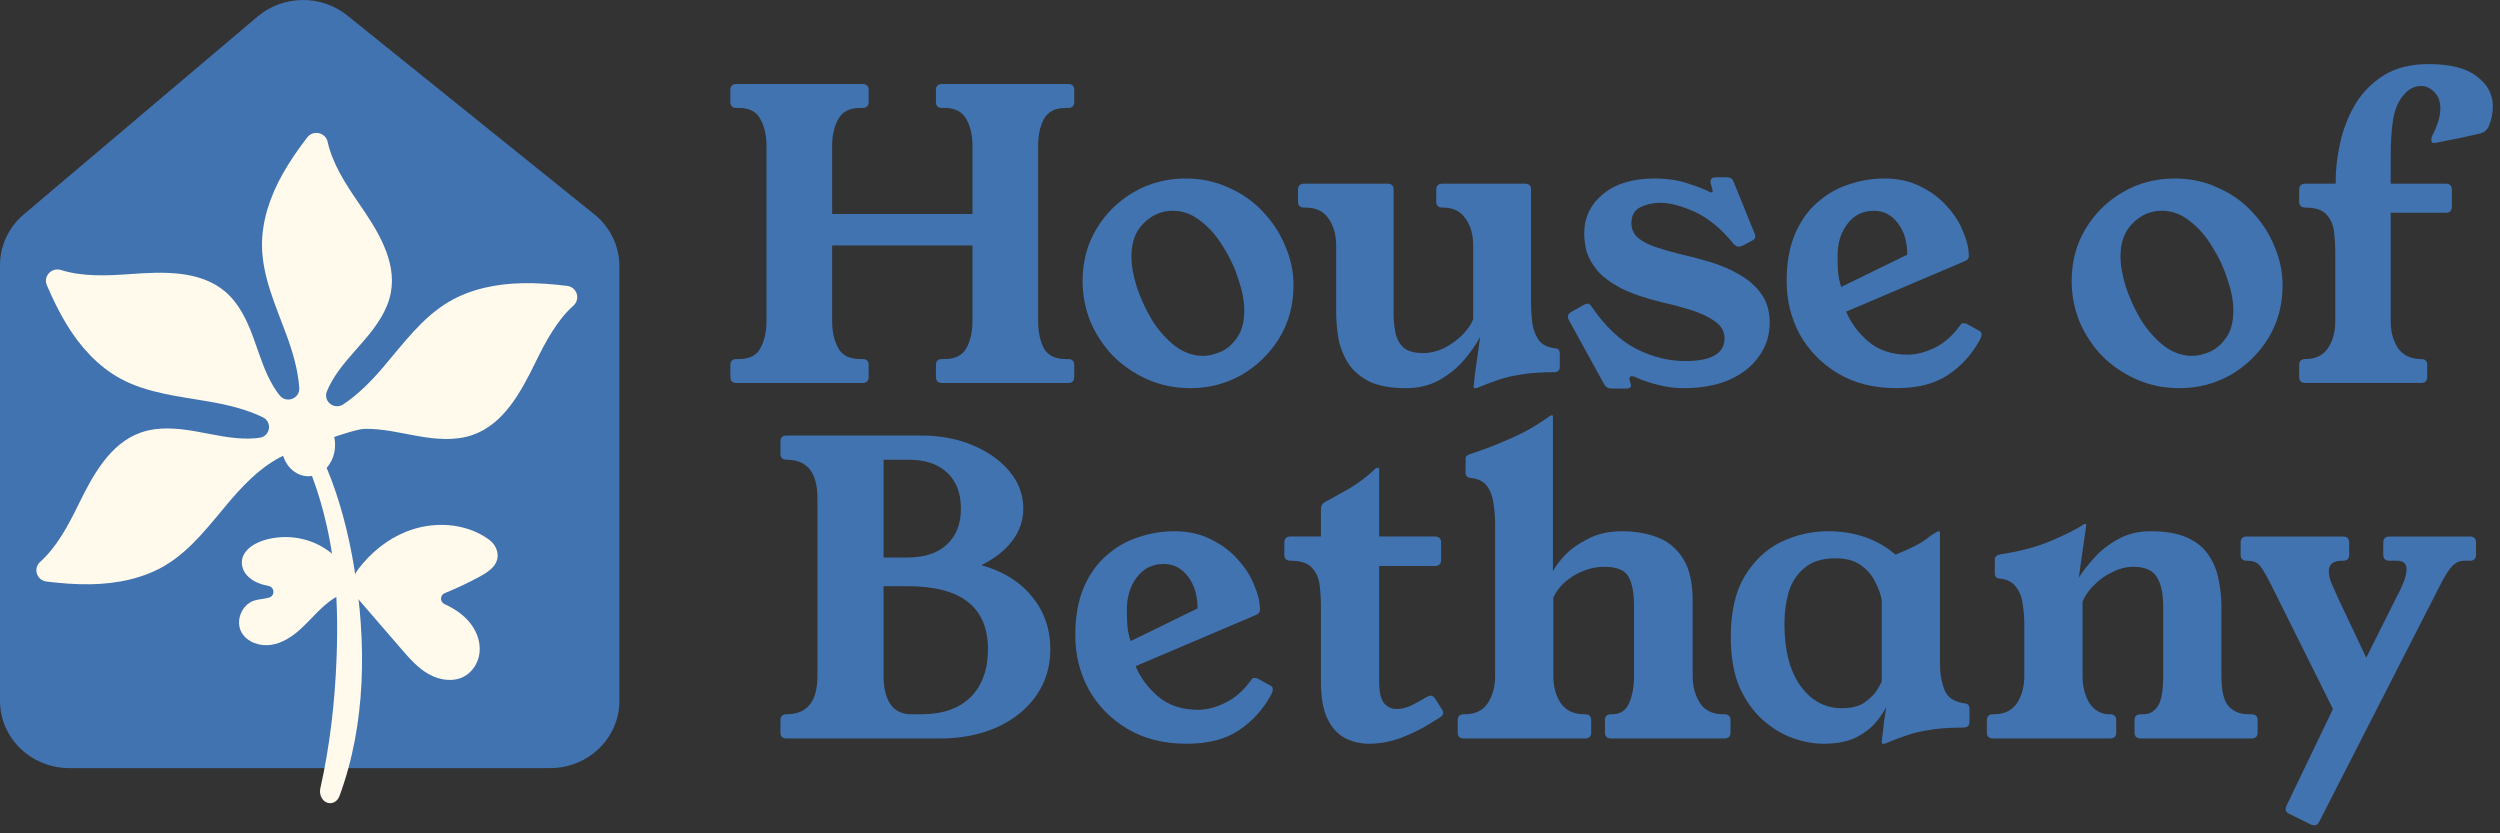 <svg width="264" height="88" viewBox="0 0 264 88" fill="none" xmlns="http://www.w3.org/2000/svg">
<rect x="0" y="0" width="264" height="88" fill="#333333" stroke="none"/>
<path d="M260.808 56.655C261.247 56.655 261.467 56.868 261.467 57.295V58.575C261.467 59.001 261.247 59.214 260.808 59.214H260.193C259.725 59.214 259.315 59.399 258.963 59.769C258.612 60.11 258.173 60.807 257.646 61.859L244.91 86.773C244.735 87.143 244.442 87.243 244.032 87.072L241.792 85.963C241.383 85.792 241.265 85.508 241.441 85.11L246.36 74.871L239.904 61.902C239.377 60.85 238.967 60.139 238.674 59.769C238.382 59.399 237.942 59.214 237.357 59.214H237.269C236.83 59.214 236.61 59.001 236.61 58.575V57.295C236.61 56.868 236.83 56.655 237.269 56.655H247.414C247.853 56.655 248.072 56.868 248.072 57.295V58.575C248.072 59.001 247.853 59.214 247.414 59.214H247.326C246.389 59.214 245.92 59.584 245.92 60.324C245.92 60.693 246.023 61.134 246.228 61.646C246.433 62.13 246.667 62.656 246.931 63.224L249.873 69.453L253.035 63.139C253.357 62.542 253.62 61.987 253.825 61.475C254.03 60.935 254.133 60.48 254.133 60.11C254.133 59.513 253.796 59.214 253.123 59.214H252.332C251.893 59.214 251.673 59.001 251.673 58.575V57.295C251.673 56.868 251.893 56.655 252.332 56.655H260.808Z" fill="#4173B0"/>
<path d="M234.583 64.077V71.372C234.583 72.936 234.832 74.002 235.33 74.571C235.857 75.14 236.545 75.424 237.394 75.424H237.745C238.185 75.424 238.404 75.638 238.404 76.064V77.344C238.404 77.771 238.185 77.984 237.745 77.984H226.064C225.625 77.984 225.405 77.771 225.405 77.344V76.064C225.405 75.638 225.625 75.424 226.064 75.424H226.371C226.986 75.424 227.484 75.14 227.864 74.571C228.245 74.002 228.435 72.936 228.435 71.372V64.077C228.435 62.711 228.216 61.673 227.777 60.962C227.337 60.223 226.503 59.853 225.273 59.853C224.541 59.853 223.809 60.038 223.078 60.408C222.346 60.749 221.701 61.204 221.145 61.773C220.589 62.313 220.179 62.896 219.916 63.522V71.372C219.916 72.509 220.164 73.476 220.662 74.273C221.189 75.04 221.877 75.424 222.726 75.424H222.814C223.253 75.424 223.473 75.638 223.473 76.064V77.344C223.473 77.771 223.253 77.984 222.814 77.984H210.474C210.035 77.984 209.815 77.771 209.815 77.344V76.064C209.815 75.638 210.035 75.424 210.474 75.424H210.562C211.645 75.424 212.45 75.04 212.977 74.273C213.504 73.476 213.767 72.509 213.767 71.372V65.996C213.767 65.228 213.709 64.489 213.592 63.778C213.504 63.067 213.27 62.47 212.889 61.986C212.538 61.474 211.952 61.176 211.132 61.09C210.81 61.062 210.649 60.877 210.649 60.536V59.085C210.649 58.801 210.854 58.616 211.264 58.531C213.372 58.218 215.173 57.734 216.666 57.08C218.188 56.426 219.242 55.9 219.828 55.502C219.974 55.388 220.091 55.331 220.179 55.331H220.223C220.282 55.331 220.311 55.359 220.311 55.416C220.311 55.473 220.296 55.587 220.267 55.758L219.52 61.005C219.93 60.351 220.472 59.654 221.145 58.915C221.819 58.147 222.653 57.493 223.648 56.952C224.644 56.383 225.8 56.099 227.118 56.099C228.699 56.099 229.987 56.327 230.982 56.782C231.978 57.237 232.724 57.848 233.222 58.616C233.749 59.384 234.1 60.237 234.276 61.176C234.481 62.114 234.583 63.081 234.583 64.077Z" fill="#4173B0"/>
<path d="M204.859 70.092C204.859 71.116 205.02 72.04 205.342 72.865C205.664 73.661 206.367 74.13 207.45 74.273C207.802 74.301 207.977 74.486 207.977 74.827V76.235C207.977 76.633 207.758 76.832 207.318 76.832C205.884 76.832 204.684 76.918 203.717 77.088C202.781 77.231 201.961 77.43 201.258 77.686C200.585 77.913 199.911 78.169 199.238 78.453C199.121 78.51 199.018 78.539 198.931 78.539H198.799C198.74 78.539 198.711 78.482 198.711 78.368C198.711 78.254 198.74 77.984 198.799 77.558C198.857 77.103 198.916 76.605 198.974 76.064C199.062 75.496 199.135 75.012 199.194 74.614C199.048 74.984 198.726 75.481 198.228 76.107C197.759 76.733 197.057 77.302 196.12 77.814C195.212 78.297 194.012 78.539 192.519 78.539C191.523 78.539 190.455 78.34 189.313 77.942C188.2 77.543 187.146 76.903 186.151 76.022C185.156 75.14 184.336 73.988 183.692 72.566C183.077 71.116 182.77 69.352 182.77 67.276C182.77 64.631 183.253 62.498 184.219 60.877C185.214 59.227 186.488 58.019 188.039 57.251C189.62 56.483 191.289 56.099 193.046 56.099C194.48 56.099 195.798 56.312 196.998 56.739C198.199 57.166 199.253 57.777 200.16 58.573C200.921 58.261 201.565 57.976 202.092 57.72C202.649 57.436 203.117 57.151 203.498 56.867C203.644 56.753 203.791 56.639 203.937 56.526C204.113 56.412 204.303 56.298 204.508 56.184C204.596 56.127 204.669 56.099 204.727 56.099H204.771C204.83 56.099 204.859 56.127 204.859 56.184V70.092ZM198.711 63.394C198.623 62.825 198.404 62.2 198.052 61.517C197.73 60.806 197.232 60.209 196.559 59.725C195.886 59.213 194.978 58.957 193.836 58.957C192.431 58.957 191.333 59.299 190.543 59.981C189.752 60.635 189.196 61.489 188.874 62.541C188.581 63.593 188.435 64.716 188.435 65.911C188.435 68.641 188.991 70.803 190.103 72.395C191.245 73.988 192.709 74.785 194.495 74.785C195.549 74.785 196.369 74.571 196.954 74.145C197.569 73.69 198.008 73.234 198.272 72.779C198.535 72.324 198.682 72.054 198.711 71.969V63.394Z" fill="#4173B0"/>
<path d="M182.084 75.425C182.523 75.425 182.742 75.638 182.742 76.065V77.344C182.742 77.771 182.523 77.984 182.084 77.984H170.139C169.699 77.984 169.48 77.771 169.48 77.344V76.065C169.48 75.638 169.699 75.425 170.139 75.425H170.27C171.09 75.425 171.676 75.041 172.027 74.273C172.378 73.477 172.554 72.51 172.554 71.372V64.077C172.554 62.655 172.364 61.603 171.983 60.92C171.602 60.209 170.739 59.853 169.392 59.853C168.309 59.853 167.24 60.166 166.186 60.792C165.161 61.418 164.444 62.186 164.034 63.096V71.372C164.034 72.51 164.298 73.477 164.825 74.273C165.381 75.041 166.201 75.425 167.284 75.425H167.372C167.811 75.425 168.031 75.638 168.031 76.065V77.344C168.031 77.771 167.811 77.984 167.372 77.984H154.592C154.153 77.984 153.934 77.771 153.934 77.344V76.065C153.934 75.638 154.153 75.425 154.592 75.425H154.68C155.763 75.425 156.569 75.041 157.096 74.273C157.623 73.477 157.886 72.51 157.886 71.372V55.374C157.886 54.606 157.827 53.867 157.71 53.156C157.623 52.445 157.403 51.847 157.052 51.364C156.7 50.852 156.115 50.553 155.295 50.468C154.944 50.44 154.768 50.255 154.768 49.913V48.463C154.768 48.292 154.812 48.178 154.9 48.122C155.017 48.036 155.178 47.965 155.383 47.908C156.759 47.453 158.15 46.913 159.555 46.287C160.989 45.661 162.351 44.879 163.639 43.941C163.727 43.884 163.8 43.855 163.859 43.855H163.902C163.961 43.855 163.99 43.884 163.99 43.941V60.323C164.254 59.811 164.693 59.228 165.308 58.574C165.952 57.919 166.772 57.351 167.767 56.867C168.762 56.355 169.934 56.099 171.28 56.099C172.656 56.099 173.901 56.313 175.013 56.739C176.155 57.166 177.063 57.919 177.736 59C178.409 60.053 178.746 61.546 178.746 63.48V71.372C178.746 72.51 179.01 73.477 179.537 74.273C180.064 75.041 180.869 75.425 181.952 75.425H182.084Z" fill="#4173B0"/>
<path d="M152.27 74.913C152.357 75.027 152.401 75.155 152.401 75.297C152.401 75.468 152.284 75.624 152.05 75.766L150.733 76.577C149.942 77.06 148.991 77.515 147.878 77.942C146.765 78.34 145.653 78.539 144.54 78.539C143.662 78.539 142.828 78.34 142.037 77.942C141.276 77.544 140.661 76.875 140.193 75.937C139.724 74.97 139.49 73.647 139.49 71.969V64.077C139.49 63.309 139.446 62.555 139.358 61.816C139.27 61.048 138.992 60.422 138.524 59.939C138.085 59.455 137.338 59.214 136.284 59.214C135.845 59.214 135.625 59 135.625 58.574V57.294C135.625 56.867 135.845 56.654 136.284 56.654H139.49V53.796C139.49 53.426 139.622 53.17 139.885 53.028C140.529 52.686 141.378 52.217 142.432 51.62C143.486 50.994 144.423 50.283 145.243 49.487C145.302 49.43 145.375 49.401 145.463 49.401H145.55C145.609 49.401 145.638 49.444 145.638 49.529V56.654H151.523C151.962 56.654 152.182 56.867 152.182 57.294V59.128C152.182 59.555 151.962 59.768 151.523 59.768H145.638V71.969C145.638 73.078 145.814 73.846 146.165 74.273C146.517 74.671 146.956 74.87 147.483 74.87C147.98 74.87 148.507 74.742 149.064 74.486C149.62 74.202 150.132 73.917 150.601 73.633C150.806 73.519 150.967 73.462 151.084 73.462C151.26 73.462 151.421 73.576 151.567 73.804L152.27 74.913Z" fill="#4173B0"/>
<path d="M119.919 70.348C120.416 71.542 121.207 72.609 122.29 73.547C123.403 74.486 124.808 74.955 126.506 74.955C127.443 74.955 128.424 74.699 129.448 74.187C130.473 73.675 131.366 72.879 132.127 71.798C132.215 71.656 132.332 71.585 132.478 71.585C132.625 71.585 132.771 71.628 132.918 71.713C133.093 71.798 133.532 72.04 134.235 72.438C134.352 72.523 134.411 72.637 134.411 72.779C134.411 72.979 134.323 73.22 134.147 73.505C133.328 74.984 132.215 76.192 130.81 77.131C129.404 78.07 127.575 78.539 125.32 78.539C122.89 78.539 120.797 78.013 119.04 76.96C117.284 75.908 115.922 74.514 114.956 72.779C114.019 71.045 113.551 69.153 113.551 67.106C113.551 65.143 113.844 63.465 114.429 62.072C115.044 60.65 115.849 59.512 116.844 58.659C117.84 57.777 118.952 57.137 120.182 56.739C121.441 56.312 122.715 56.099 124.003 56.099C125.467 56.099 126.755 56.383 127.867 56.952C128.98 57.493 129.917 58.189 130.678 59.043C131.468 59.896 132.054 60.806 132.435 61.773C132.844 62.712 133.049 63.593 133.049 64.418C133.049 64.645 132.918 64.816 132.654 64.93L119.919 70.348ZM126.462 64.247C126.462 62.882 126.125 61.759 125.452 60.877C124.779 59.995 123.93 59.555 122.905 59.555C121.704 59.555 120.753 60.024 120.05 60.962C119.348 61.873 118.996 63.024 118.996 64.418C118.996 64.844 119.011 65.371 119.04 65.996C119.099 66.622 119.216 67.191 119.392 67.703L126.462 64.247Z" fill="#4173B0"/>
<path d="M97.214 45.989C99.263 45.989 101.093 46.33 102.703 47.013C104.343 47.696 105.646 48.62 106.612 49.786C107.578 50.952 108.061 52.26 108.061 53.711C108.061 54.934 107.68 56.057 106.919 57.081C106.158 58.105 105.06 58.972 103.625 59.683C105.909 60.309 107.695 61.418 108.983 63.011C110.271 64.575 110.915 66.424 110.915 68.557C110.915 70.405 110.418 72.041 109.422 73.463C108.427 74.885 107.051 75.994 105.294 76.79C103.538 77.587 101.503 77.985 99.19 77.985H83.073C82.634 77.985 82.414 77.772 82.414 77.345V76.065C82.414 75.638 82.634 75.425 83.073 75.425C85.239 75.425 86.323 74.074 86.323 71.372V52.602C86.323 49.9 85.239 48.549 83.073 48.549C82.634 48.549 82.414 48.335 82.414 47.909V46.629C82.414 46.202 82.634 45.989 83.073 45.989H97.214ZM95.808 58.873C97.624 58.873 99.014 58.418 99.98 57.508C100.976 56.597 101.474 55.332 101.474 53.711C101.474 52.09 100.99 50.824 100.024 49.914C99.058 49.004 97.711 48.549 95.984 48.549H93.305V58.873H95.808ZM97.302 75.425C99.527 75.425 101.254 74.828 102.484 73.633C103.713 72.41 104.328 70.718 104.328 68.557C104.328 64.12 101.503 61.902 95.852 61.902H93.305V71.372C93.305 72.681 93.554 73.69 94.052 74.401C94.549 75.084 95.267 75.425 96.204 75.425H97.302Z" fill="#4173B0"/>
<path d="M27.198 1.749L2.512 22.639C0.916 23.989 0 25.944 0 28V74.002C0 77.929 3.277 81.112 7.319 81.112H58.09C62.132 81.112 65.409 77.929 65.409 74.002V28.107C65.409 25.989 64.438 23.983 62.76 22.632L36.675 1.635C33.914 -0.587 29.902 -0.539 27.198 1.749Z" fill="#4173B0"/>
<path d="M37.561 62.952C37.103 62.037 37.192 60.94 37.812 60.123C39.126 58.394 40.852 56.966 42.874 56.153C45.681 55.022 49.07 55.169 51.562 56.926C51.992 57.23 52.333 57.651 52.475 58.154C52.858 59.51 51.729 60.305 50.704 60.864C49.494 61.523 48.245 62.115 46.968 62.634C46.447 62.846 46.439 63.565 46.951 63.798C48.082 64.316 49.114 65.022 49.82 66.021C50.42 66.87 50.754 67.921 50.636 68.948C50.516 69.976 49.912 70.962 48.986 71.45C47.832 72.059 46.372 71.82 45.241 71.172C44.109 70.525 43.239 69.523 42.39 68.542C40.78 66.679 39.17 64.816 37.559 62.952H37.561Z" fill="#FFFAEC"/>
<path d="M37.328 61.619C36.646 59.823 35.245 58.305 33.497 57.468C31.748 56.631 29.672 56.485 27.82 57.067C26.573 57.459 25.273 58.404 25.584 59.823C25.681 60.267 25.94 60.66 26.282 60.963C26.878 61.487 27.599 61.728 28.348 61.872C29.012 61.999 29.065 62.913 28.417 63.105L28.402 63.11C27.882 63.262 27.324 63.258 26.812 63.431C25.502 63.874 24.835 65.598 25.513 66.789C26.098 67.819 27.433 68.272 28.619 68.098C29.803 67.924 30.849 67.235 31.73 66.436C32.613 65.638 33.374 64.717 34.272 63.933C34.991 63.305 35.827 62.759 36.745 62.509C37.138 62.403 37.384 62.019 37.328 61.621V61.619Z" fill="#FFFAEC"/>
<path d="M59.891 30.191C58.332 30 56.767 29.875 55.197 29.905C52.483 29.957 49.726 30.497 47.396 31.872C44.565 33.544 42.594 36.284 40.468 38.773C39.229 40.224 37.839 41.647 36.252 42.7C35.302 43.329 34.099 42.382 34.521 41.332C34.66 40.986 34.824 40.648 35.005 40.325C35.938 38.668 37.302 37.299 38.536 35.847C39.77 34.395 40.917 32.778 41.27 30.916C41.914 27.515 39.823 24.257 37.848 21.398C36.49 19.433 35.1 17.257 34.603 14.992C34.382 13.982 33.073 13.69 32.441 14.514C31.494 15.751 30.602 17.025 29.843 18.381C28.531 20.726 27.626 23.351 27.668 26.028C27.72 29.282 29.142 32.336 30.263 35.397C30.916 37.181 31.472 39.081 31.602 40.961C31.679 42.087 30.245 42.641 29.535 41.755C29.3 41.463 29.085 41.154 28.893 40.839C27.905 39.214 27.384 37.364 26.728 35.584C26.071 33.803 25.224 32.015 23.765 30.782C21.101 28.531 17.195 28.689 13.697 28.946C11.294 29.123 8.688 29.224 6.45 28.515C5.453 28.2 4.541 29.172 4.95 30.123C5.563 31.551 6.236 32.949 7.046 34.276C8.448 36.569 10.302 38.654 12.674 39.957C15.556 41.54 18.949 41.852 22.197 42.425C24.09 42.758 26.036 43.233 27.753 44.063C28.78 44.56 28.55 46.062 27.417 46.227C27.042 46.281 26.665 46.311 26.291 46.316C24.37 46.349 22.485 45.867 20.593 45.539C18.702 45.211 16.709 45.039 14.897 45.669C11.589 46.818 9.774 50.235 8.251 53.35C7.204 55.492 5.99 57.769 4.249 59.326C3.473 60.02 3.872 61.284 4.911 61.411C6.47 61.602 8.035 61.727 9.605 61.697C12.319 61.645 15.076 61.105 17.406 59.73C20.237 58.058 22.208 55.318 24.334 52.829C26.196 50.649 28.398 48.523 31.099 47.64C31.747 47.428 37.213 45.308 38.51 45.286C40.43 45.253 42.316 45.735 44.207 46.063C46.099 46.391 48.092 46.563 49.904 45.933C53.212 44.784 55.026 41.367 56.55 38.252C57.597 36.11 58.811 33.833 60.551 32.276C61.328 31.582 60.929 30.318 59.89 30.191H59.891Z" fill="#FFFAEC"/>
<path d="M37.371 59.757C36.769 56.186 35.861 52.672 34.493 49.4C35.3 48.516 35.619 47.122 35.205 45.839C34.95 45.047 33.289 44.955 31.859 45.637C30.429 46.319 29.683 47.461 29.907 48.157C30.382 49.626 31.661 50.467 32.943 50.26C33.595 51.971 34.11 53.759 34.516 55.576C34.764 56.707 34.984 57.849 35.134 59.003C35.619 62.463 35.675 65.993 35.541 69.487C35.37 74.119 34.835 78.77 33.83 83.241C33.693 83.822 33.935 84.45 34.421 84.707C34.96 84.992 35.596 84.715 35.84 84.086C38.671 76.458 38.728 67.804 37.37 59.757H37.371Z" fill="#FFFAEC"/>
<path d="M246.65 19.058C246.65 17.796 246.809 16.463 247.127 15.06C247.445 13.629 247.965 12.296 248.687 11.061C249.438 9.798 250.435 8.774 251.677 7.988C252.948 7.174 254.536 6.767 256.443 6.767C258.754 6.767 260.458 7.202 261.556 8.072C262.683 8.914 263.246 9.966 263.246 11.229C263.246 11.959 263.101 12.66 262.813 13.334C262.726 13.53 262.596 13.699 262.423 13.839C262.278 13.979 262.047 14.078 261.729 14.134C261.209 14.246 260.588 14.386 259.866 14.555C259.173 14.695 258.537 14.821 257.96 14.933C257.411 15.046 257.093 15.102 257.006 15.102C256.833 15.102 256.746 14.975 256.746 14.723C256.746 14.583 256.79 14.428 256.876 14.26C257.425 13.194 257.7 12.268 257.7 11.482C257.7 10.696 257.483 10.107 257.05 9.714C256.645 9.293 256.183 9.083 255.663 9.083C254.97 9.083 254.363 9.391 253.843 10.008C253.294 10.626 252.919 11.482 252.717 12.576C252.543 13.671 252.457 15.018 252.457 16.617V19.395H258.263C258.696 19.395 258.913 19.606 258.913 20.026V21.837C258.913 22.257 258.696 22.468 258.263 22.468H252.457V33.917C252.457 35.039 252.717 35.993 253.237 36.779C253.785 37.537 254.594 37.916 255.663 37.916C256.096 37.916 256.313 38.126 256.313 38.547V39.81C256.313 40.231 256.096 40.441 255.663 40.441H243.444C243.011 40.441 242.794 40.231 242.794 39.81V38.547C242.794 38.126 243.011 37.916 243.444 37.916C244.513 37.916 245.307 37.537 245.827 36.779C246.347 35.993 246.607 35.039 246.607 33.917V26.719C246.607 25.962 246.564 25.218 246.477 24.488C246.39 23.731 246.116 23.113 245.654 22.636C245.22 22.159 244.484 21.921 243.444 21.921C243.011 21.921 242.794 21.71 242.794 21.289V20.026C242.794 19.606 243.011 19.395 243.444 19.395H246.65V19.058Z" fill="#4173B0"/>
<path d="M229.645 18.849C231.291 18.849 232.808 19.172 234.195 19.817C235.61 20.434 236.823 21.29 237.834 22.384C238.845 23.451 239.625 24.657 240.174 26.004C240.752 27.323 241.041 28.698 241.041 30.13C241.041 32.206 240.535 34.072 239.524 35.728C238.513 37.355 237.184 38.646 235.538 39.6C233.891 40.526 232.1 40.989 230.165 40.989C228.518 40.989 227.002 40.681 225.615 40.063C224.229 39.446 223.015 38.618 221.975 37.58C220.964 36.514 220.17 35.307 219.592 33.96C219.043 32.585 218.769 31.154 218.769 29.666C218.769 27.618 219.26 25.78 220.242 24.152C221.224 22.525 222.539 21.234 224.185 20.28C225.832 19.326 227.652 18.849 229.645 18.849ZM231.508 37.58C232.057 37.58 232.664 37.44 233.328 37.159C233.992 36.878 234.57 36.387 235.061 35.686C235.581 34.984 235.841 34.016 235.841 32.781C235.841 31.799 235.639 30.719 235.235 29.54C234.859 28.334 234.325 27.183 233.631 26.089C232.967 24.966 232.173 24.054 231.248 23.353C230.353 22.623 229.371 22.258 228.302 22.258C227.117 22.258 226.092 22.693 225.225 23.563C224.359 24.405 223.925 25.57 223.925 27.057C223.925 28.011 224.113 29.091 224.489 30.298C224.893 31.505 225.427 32.669 226.092 33.791C226.785 34.886 227.594 35.798 228.518 36.528C229.443 37.229 230.439 37.58 231.508 37.58Z" fill="#4173B0"/>
<path d="M194.953 32.908C195.444 34.086 196.224 35.139 197.293 36.065C198.39 36.99 199.777 37.453 201.452 37.453C202.377 37.453 203.344 37.201 204.355 36.696C205.367 36.191 206.248 35.405 206.999 34.339C207.085 34.198 207.201 34.128 207.345 34.128C207.49 34.128 207.634 34.17 207.779 34.255C207.952 34.339 208.385 34.577 209.078 34.97C209.194 35.054 209.252 35.166 209.252 35.307C209.252 35.503 209.165 35.742 208.992 36.022C208.183 37.482 207.085 38.674 205.699 39.6C204.312 40.526 202.507 40.989 200.282 40.989C197.885 40.989 195.819 40.47 194.086 39.432C192.353 38.394 191.01 37.019 190.056 35.307C189.132 33.595 188.67 31.729 188.67 29.709C188.67 27.772 188.959 26.117 189.537 24.742C190.143 23.339 190.938 22.216 191.92 21.374C192.902 20.504 194 19.873 195.213 19.48C196.455 19.059 197.712 18.849 198.983 18.849C200.427 18.849 201.698 19.129 202.796 19.691C203.893 20.224 204.818 20.911 205.569 21.753C206.349 22.595 206.926 23.493 207.302 24.447C207.706 25.373 207.909 26.243 207.909 27.057C207.909 27.281 207.779 27.45 207.519 27.562L194.953 32.908ZM201.409 26.888C201.409 25.541 201.077 24.433 200.412 23.563C199.748 22.693 198.91 22.258 197.899 22.258C196.715 22.258 195.776 22.721 195.083 23.647C194.39 24.545 194.043 25.682 194.043 27.057C194.043 27.478 194.057 27.997 194.086 28.614C194.144 29.232 194.26 29.793 194.433 30.298L201.409 26.888Z" fill="#4173B0"/>
<path d="M184.063 25.92C183.889 26.004 183.745 26.046 183.629 26.046C183.427 26.046 183.239 25.948 183.066 25.752C181.766 24.152 180.408 23.03 178.993 22.384C177.577 21.739 176.35 21.416 175.31 21.416C174.559 21.416 173.866 21.57 173.23 21.879C172.594 22.188 172.277 22.749 172.277 23.563C172.277 24.18 172.508 24.699 172.97 25.12C173.461 25.513 174.082 25.836 174.833 26.088C175.584 26.341 176.35 26.565 177.13 26.762C178.256 27.014 179.383 27.309 180.509 27.646C181.665 27.982 182.719 28.431 183.673 28.993C184.626 29.526 185.391 30.199 185.969 31.013C186.576 31.827 186.879 32.851 186.879 34.086C186.879 35.405 186.503 36.583 185.752 37.622C185.03 38.66 183.99 39.488 182.633 40.105C181.275 40.694 179.657 40.989 177.78 40.989C176.884 40.989 176.003 40.877 175.137 40.652C174.299 40.456 173.504 40.189 172.753 39.852C172.58 39.768 172.45 39.726 172.363 39.726C172.161 39.726 172.06 39.824 172.06 40.021C172.06 40.077 172.089 40.189 172.147 40.358C172.205 40.526 172.233 40.638 172.233 40.694C172.233 40.919 172.06 41.031 171.713 41.031H170.154C169.836 41.031 169.59 40.891 169.417 40.61L165.691 33.833C165.604 33.665 165.561 33.539 165.561 33.454C165.561 33.258 165.676 33.09 165.907 32.949L167.25 32.192C167.424 32.108 167.554 32.065 167.64 32.065C167.814 32.065 167.973 32.192 168.117 32.444C169.532 34.493 171.078 35.952 172.753 36.822C174.458 37.692 176.191 38.127 177.953 38.127C180.726 38.127 182.113 37.327 182.113 35.727C182.113 34.998 181.766 34.395 181.073 33.917C180.408 33.44 179.571 33.047 178.56 32.739C177.577 32.43 176.581 32.164 175.57 31.939C173.721 31.49 172.248 30.985 171.15 30.424C170.052 29.834 169.229 29.217 168.68 28.572C168.131 27.898 167.756 27.239 167.554 26.593C167.38 25.92 167.294 25.274 167.294 24.657C167.294 22.974 167.958 21.584 169.287 20.49C170.616 19.396 172.421 18.848 174.703 18.848C176.061 18.848 177.26 19.031 178.3 19.396C179.34 19.732 180.062 20.013 180.466 20.238C180.582 20.294 180.668 20.322 180.726 20.322C180.813 20.322 180.856 20.265 180.856 20.153C180.856 20.069 180.813 19.901 180.726 19.648C180.697 19.508 180.668 19.41 180.639 19.354C180.639 19.269 180.639 19.199 180.639 19.143C180.639 18.862 180.827 18.722 181.203 18.722H182.329C182.705 18.722 182.95 18.877 183.066 19.185L185.232 24.531C185.319 24.699 185.362 24.84 185.362 24.952C185.362 25.148 185.247 25.303 185.016 25.415L184.063 25.92Z" fill="#4173B0"/>
<path d="M161.679 31.94C161.679 32.669 161.723 33.399 161.809 34.129C161.925 34.83 162.156 35.433 162.503 35.938C162.878 36.416 163.456 36.696 164.236 36.78C164.467 36.808 164.597 36.879 164.626 36.991C164.684 37.075 164.713 37.187 164.713 37.328V38.717C164.713 39.109 164.51 39.306 164.106 39.306C162.69 39.306 161.506 39.39 160.553 39.559C159.628 39.699 158.82 39.895 158.126 40.148C157.462 40.372 156.798 40.625 156.133 40.905C156.018 40.962 155.902 40.99 155.787 40.99H155.7C155.642 40.99 155.613 40.947 155.613 40.863C155.613 40.779 155.657 40.358 155.743 39.6C155.859 38.815 156.047 37.468 156.307 35.56C155.902 36.345 155.339 37.159 154.617 38.001C153.894 38.843 153.013 39.559 151.973 40.148C150.962 40.709 149.793 40.99 148.464 40.99C146.904 40.99 145.633 40.765 144.651 40.316C143.697 39.839 142.961 39.222 142.441 38.464C141.921 37.678 141.56 36.808 141.358 35.854C141.184 34.872 141.098 33.876 141.098 32.866V25.921C141.098 24.77 140.823 23.816 140.274 23.058C139.754 22.301 138.96 21.922 137.891 21.922H137.718C137.285 21.922 137.068 21.711 137.068 21.29V20.028C137.068 19.607 137.285 19.396 137.718 19.396H146.514C146.947 19.396 147.164 19.607 147.164 20.028V33.118C147.164 33.876 147.236 34.578 147.38 35.223C147.525 35.84 147.814 36.345 148.247 36.738C148.709 37.103 149.388 37.285 150.284 37.285C151.006 37.285 151.728 37.117 152.45 36.78C153.172 36.416 153.808 35.967 154.357 35.433C154.934 34.872 155.339 34.297 155.57 33.708V25.921C155.57 24.77 155.295 23.816 154.747 23.058C154.227 22.301 153.447 21.922 152.407 21.922H152.32C151.887 21.922 151.67 21.711 151.67 21.29V20.028C151.67 19.607 151.887 19.396 152.32 19.396H161.03C161.463 19.396 161.679 19.607 161.679 20.028V31.94Z" fill="#4173B0"/>
<path d="M125.199 18.849C126.845 18.849 128.362 19.172 129.748 19.817C131.164 20.434 132.377 21.29 133.388 22.384C134.399 23.451 135.179 24.657 135.728 26.004C136.306 27.323 136.595 28.698 136.595 30.13C136.595 32.206 136.089 34.072 135.078 35.728C134.067 37.355 132.738 38.646 131.092 39.6C129.445 40.526 127.654 40.989 125.719 40.989C124.072 40.989 122.556 40.681 121.169 40.063C119.782 39.446 118.569 38.618 117.529 37.58C116.518 36.514 115.724 35.307 115.146 33.96C114.597 32.585 114.323 31.154 114.323 29.666C114.323 27.618 114.814 25.78 115.796 24.152C116.778 22.525 118.092 21.234 119.739 20.28C121.386 19.326 123.205 18.849 125.199 18.849ZM127.062 37.58C127.611 37.58 128.217 37.44 128.882 37.159C129.546 36.878 130.124 36.387 130.615 35.686C131.135 34.984 131.395 34.016 131.395 32.781C131.395 31.799 131.193 30.719 130.788 29.54C130.413 28.334 129.878 27.183 129.185 26.089C128.521 24.966 127.726 24.054 126.802 23.353C125.906 22.623 124.924 22.258 123.855 22.258C122.671 22.258 121.646 22.693 120.779 23.563C119.912 24.405 119.479 25.57 119.479 27.057C119.479 28.011 119.667 29.091 120.042 30.298C120.447 31.505 120.981 32.669 121.646 33.791C122.339 34.886 123.148 35.798 124.072 36.528C124.996 37.229 125.993 37.58 127.062 37.58Z" fill="#4173B0"/>
<path d="M109.626 33.918C109.626 35.04 109.828 35.994 110.232 36.78C110.666 37.538 111.431 37.916 112.529 37.916H112.789C113.222 37.916 113.439 38.127 113.439 38.548V39.81C113.439 40.231 113.222 40.442 112.789 40.442H99.487C99.053 40.442 98.837 40.231 98.837 39.81V38.548C98.837 38.127 99.053 37.916 99.487 37.916H99.747C100.844 37.916 101.61 37.538 102.043 36.78C102.476 35.994 102.693 35.04 102.693 33.918V25.92H87.874V33.918C87.874 35.04 88.091 35.994 88.524 36.78C88.957 37.538 89.723 37.916 90.82 37.916H91.081C91.514 37.916 91.731 38.127 91.731 38.548V39.81C91.731 40.231 91.514 40.442 91.081 40.442H77.778C77.345 40.442 77.128 40.231 77.128 39.81V38.548C77.128 38.127 77.345 37.916 77.778 37.916H78.038C79.136 37.916 79.887 37.538 80.291 36.78C80.725 35.994 80.941 35.04 80.941 33.918V15.397C80.941 14.274 80.725 13.335 80.291 12.577C79.887 11.791 79.136 11.398 78.038 11.398H77.778C77.345 11.398 77.128 11.188 77.128 10.767V9.504C77.128 9.083 77.345 8.873 77.778 8.873H91.081C91.514 8.873 91.731 9.083 91.731 9.504V10.767C91.731 11.188 91.514 11.398 91.081 11.398H90.82C89.723 11.398 88.957 11.791 88.524 12.577C88.091 13.335 87.874 14.274 87.874 15.397V22.595H102.693V15.397C102.693 14.274 102.476 13.335 102.043 12.577C101.61 11.791 100.844 11.398 99.747 11.398H99.487C99.053 11.398 98.837 11.188 98.837 10.767V9.504C98.837 9.083 99.053 8.873 99.487 8.873H112.789C113.222 8.873 113.439 9.083 113.439 9.504V10.767C113.439 11.188 113.222 11.398 112.789 11.398H112.529C111.431 11.398 110.666 11.791 110.232 12.577C109.828 13.335 109.626 14.274 109.626 15.397V33.918Z" fill="#4173B0"/>
</svg>
